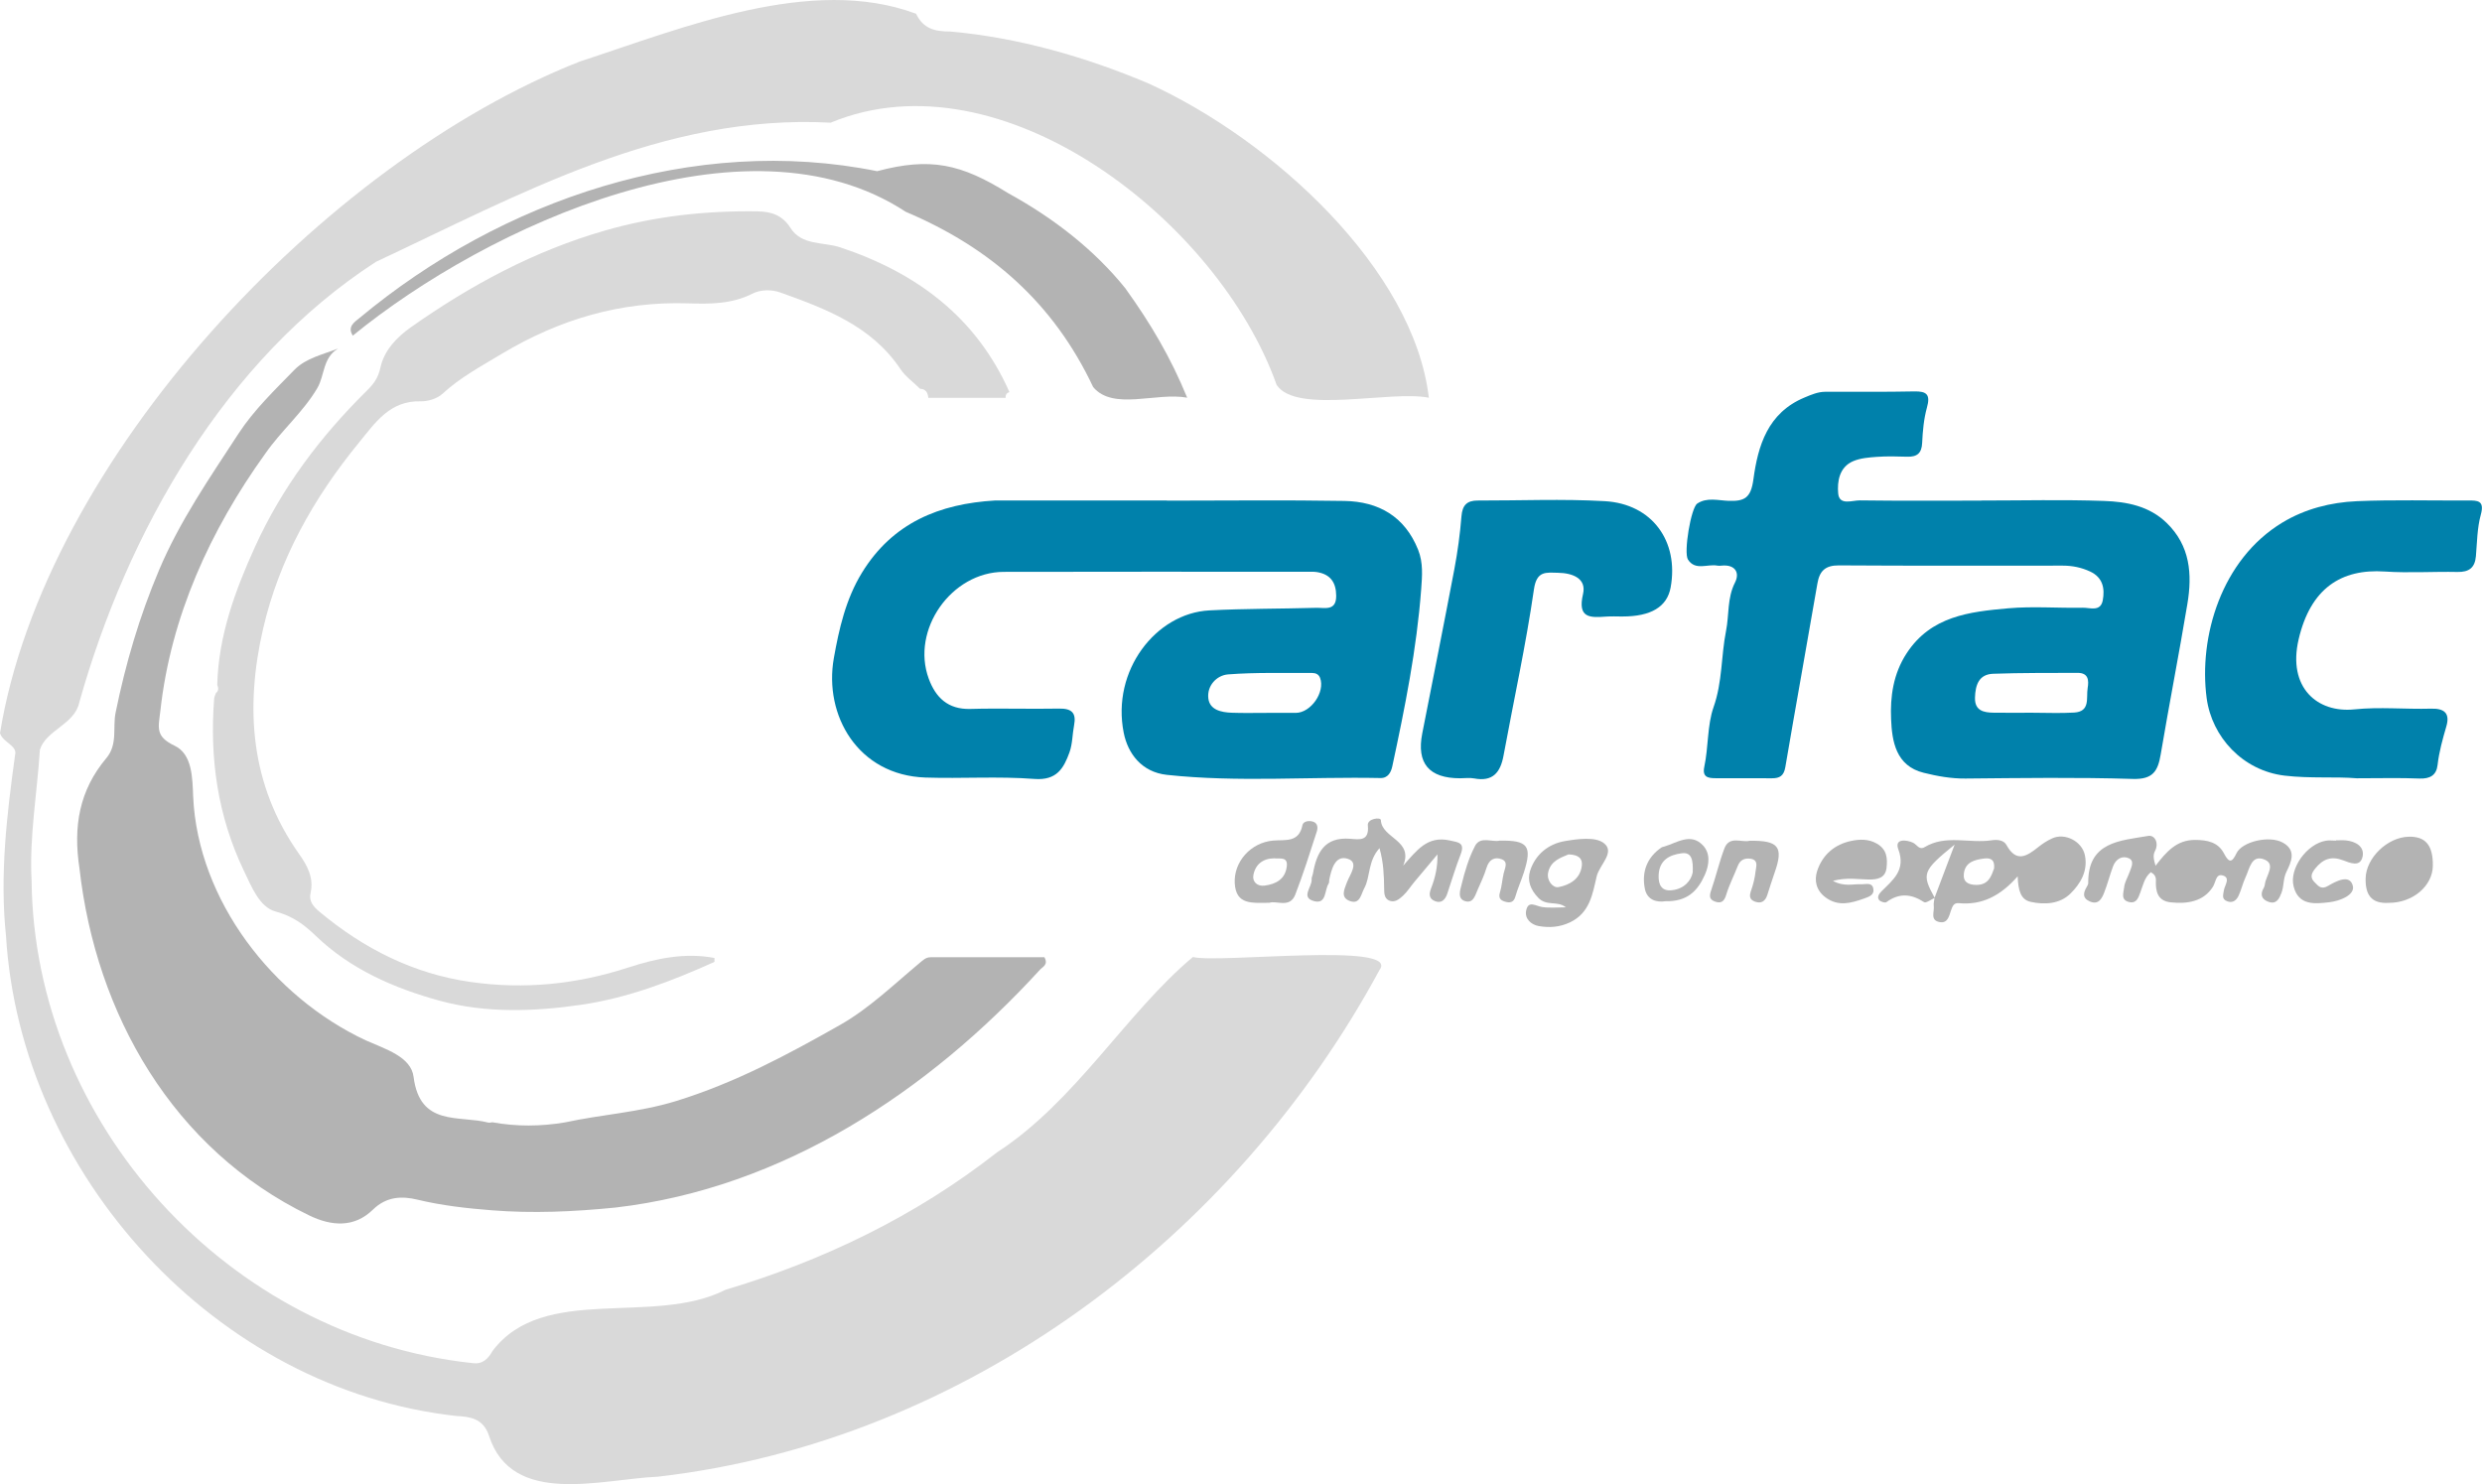 <svg width="102" height="61" viewBox="0 0 102 61" fill="none" xmlns="http://www.w3.org/2000/svg">
<g clip-path="url(#clip0_7236_12102)">
<path d="M0 30.137C1.827 18.896 13.301 6.672 23.825 2.53C28.069 1.143 33.349 -1.039 37.647 0.565C37.948 1.188 38.423 1.296 39.055 1.296C41.833 1.542 44.598 2.333 47.166 3.416C52.32 5.75 58.108 11.09 58.719 16.348C57.17 16.027 53.26 17.048 52.464 15.819C50.074 9.086 41.16 2.128 34.136 5.042C27.249 4.677 21.384 7.983 15.447 10.763C9.25 14.773 5.23 21.857 3.258 28.872C3.067 29.781 1.889 30.004 1.639 30.819C1.526 32.606 1.203 34.38 1.298 36.182C1.398 46.187 9.387 54.957 19.413 56.026C19.837 56.088 20.061 55.847 20.25 55.516C22.348 52.756 26.86 54.519 29.808 53.016C33.854 51.806 37.633 49.983 40.969 47.368C44.197 45.275 46.264 41.653 49.022 39.336C50.081 39.607 57.568 38.705 56.694 39.864C50.755 50.866 39.656 59.246 27.04 60.695C24.705 60.796 21.043 61.944 20.097 59.017C19.865 58.291 19.293 58.228 18.776 58.202C8.867 57.125 0.845 48.258 0.247 38.473C-0.013 35.989 0.276 33.516 0.62 31.029C0.729 30.649 0.112 30.511 0 30.136V30.137Z" fill="#D9D9D9"/>
<path d="M23.22 46.133C24.734 45.804 26.272 45.723 27.793 45.253C30.207 44.509 32.38 43.343 34.531 42.123C35.713 41.453 36.721 40.474 37.775 39.595C37.93 39.467 38.044 39.346 38.239 39.346C39.81 39.343 41.38 39.344 42.92 39.344C43.095 39.654 42.844 39.741 42.735 39.862C38.156 44.867 32.182 48.833 25.295 49.633C23.588 49.804 21.895 49.881 20.198 49.745C19.179 49.664 18.157 49.551 17.148 49.307C16.535 49.16 15.892 49.164 15.322 49.722C14.564 50.462 13.634 50.409 12.699 49.953C7.11 47.242 3.943 41.693 3.266 35.693C3.003 33.97 3.257 32.484 4.371 31.16C4.847 30.594 4.625 29.907 4.751 29.289C5.162 27.277 5.726 25.351 6.533 23.44C7.392 21.403 8.626 19.628 9.808 17.813C10.434 16.853 11.29 16.031 12.099 15.201C12.568 14.721 13.255 14.576 13.893 14.326C13.257 14.71 13.346 15.434 13.04 15.952C12.452 16.949 11.559 17.698 10.901 18.646C8.64 21.79 7.02 25.336 6.591 29.212C6.512 29.901 6.365 30.266 7.176 30.651C7.903 30.997 7.908 31.97 7.938 32.741C8.132 37.015 11.221 40.98 15.031 42.761C15.863 43.129 16.892 43.438 16.996 44.261C17.258 46.322 18.865 45.828 20.069 46.142C20.119 46.155 20.178 46.133 20.234 46.128C21.229 46.31 22.225 46.3 23.221 46.133H23.22Z" fill="#B3B3B3"/>
<path d="M47.95 20.578C50.384 20.578 52.819 20.548 55.253 20.59C56.655 20.615 57.729 21.225 58.278 22.594C58.494 23.132 58.444 23.681 58.405 24.218C58.221 26.677 57.735 29.091 57.218 31.497C57.168 31.731 57.047 31.986 56.732 31.979C53.804 31.919 50.873 32.163 47.951 31.848C46.913 31.735 46.349 30.969 46.18 30.117C45.672 27.564 47.502 25.205 49.696 25.089C51.161 25.012 52.622 25.025 54.085 24.983C54.442 24.973 54.915 25.129 54.912 24.488C54.909 23.939 54.671 23.599 54.114 23.513C53.979 23.493 53.838 23.502 53.7 23.502C49.551 23.502 45.401 23.493 41.252 23.505C39.096 23.51 37.428 25.889 38.168 27.897C38.45 28.665 38.955 29.165 39.874 29.139C41.091 29.105 42.308 29.148 43.526 29.125C44.04 29.116 44.238 29.3 44.141 29.805C44.069 30.178 44.077 30.578 43.949 30.93C43.714 31.575 43.43 32.086 42.511 32.016C41.026 31.902 39.525 32.008 38.033 31.959C35.254 31.865 33.849 29.396 34.268 27.046C34.481 25.853 34.756 24.628 35.423 23.54C36.681 21.488 38.604 20.705 40.898 20.571C40.954 20.568 41.008 20.571 41.064 20.571C43.36 20.571 45.656 20.571 47.953 20.571V20.577L47.95 20.578ZM52.098 29.301C52.483 29.301 52.867 29.304 53.254 29.301C53.873 29.297 54.464 28.445 54.251 27.866C54.195 27.715 54.069 27.661 53.929 27.661C52.775 27.668 51.617 27.63 50.469 27.719C50 27.756 49.598 28.183 49.657 28.701C49.711 29.178 50.185 29.279 50.613 29.295C51.108 29.314 51.603 29.3 52.098 29.301Z" fill="#0081AB"/>
<path d="M81.412 20.573C83.099 20.573 84.788 20.53 86.471 20.59C87.395 20.622 88.32 20.794 89.04 21.492C90.011 22.433 90.096 23.605 89.892 24.825C89.547 26.892 89.144 28.948 88.795 31.013C88.681 31.686 88.482 32.04 87.658 32.016C85.365 31.945 83.069 31.979 80.774 32C80.182 32.005 79.612 31.902 79.055 31.763C77.909 31.48 77.752 30.463 77.716 29.555C77.677 28.636 77.802 27.7 78.353 26.855C79.353 25.32 80.941 25.145 82.526 25.003C83.541 24.913 84.57 24.999 85.593 24.979C85.888 24.973 86.324 25.159 86.415 24.675C86.505 24.193 86.422 23.738 85.9 23.493C85.543 23.326 85.17 23.249 84.776 23.249C81.708 23.249 78.638 23.259 75.57 23.239C75.011 23.236 74.776 23.468 74.688 23.983C74.254 26.501 73.798 29.015 73.369 31.532C73.309 31.886 73.14 31.991 72.819 31.989C72.044 31.983 71.27 31.991 70.496 31.986C70.194 31.985 69.949 31.943 70.04 31.516C70.213 30.704 70.159 29.808 70.419 29.07C70.789 28.023 70.726 26.968 70.933 25.931C71.065 25.273 70.975 24.586 71.301 23.944C71.511 23.532 71.301 23.192 70.746 23.249C70.692 23.255 70.635 23.259 70.58 23.249C70.173 23.169 69.669 23.471 69.368 22.998C69.185 22.711 69.49 20.873 69.75 20.698C70.142 20.433 70.611 20.57 71.038 20.586C71.696 20.609 71.955 20.466 72.058 19.701C72.244 18.327 72.642 16.97 74.158 16.339C74.445 16.219 74.709 16.104 75.016 16.103C76.232 16.098 77.45 16.114 78.666 16.088C79.19 16.076 79.336 16.225 79.19 16.749C79.061 17.218 79.015 17.715 78.993 18.203C78.974 18.635 78.779 18.784 78.374 18.772C77.959 18.759 77.542 18.748 77.129 18.778C76.802 18.801 76.455 18.829 76.16 18.954C75.586 19.198 75.499 19.789 75.542 20.281C75.586 20.793 76.12 20.562 76.435 20.567C78.093 20.59 79.753 20.577 81.411 20.577L81.412 20.573ZM83.507 29.295C84.086 29.295 84.664 29.323 85.24 29.288C85.916 29.247 85.728 28.679 85.794 28.284C85.848 27.963 85.828 27.655 85.381 27.656C84.225 27.661 83.069 27.652 81.915 27.693C81.314 27.713 81.179 28.17 81.164 28.675C81.15 29.216 81.523 29.288 81.937 29.294C82.46 29.301 82.983 29.295 83.505 29.295H83.507Z" fill="#0081AB"/>
<path d="M41.327 16.352C40.268 16.352 39.21 16.352 38.151 16.352C38.128 16.148 38.054 15.987 37.812 15.98C37.54 15.711 37.213 15.481 37.004 15.17C35.818 13.398 33.948 12.695 32.065 12.021C31.709 11.894 31.264 11.897 30.924 12.069C30.08 12.498 29.193 12.498 28.29 12.469C25.517 12.378 22.989 13.121 20.613 14.548C19.768 15.056 18.915 15.513 18.183 16.186C17.969 16.383 17.591 16.501 17.293 16.494C16.018 16.459 15.42 17.377 14.751 18.194C12.891 20.465 11.471 22.989 10.813 25.841C10.064 29.085 10.277 32.255 12.289 35.098C12.636 35.588 12.904 36.081 12.762 36.712C12.684 37.052 12.891 37.276 13.132 37.477C14.944 38.987 16.979 40.025 19.345 40.362C21.551 40.675 23.69 40.461 25.818 39.768C26.943 39.401 28.14 39.142 29.362 39.375C29.362 39.429 29.362 39.482 29.362 39.536C27.607 40.328 25.797 41.018 23.895 41.297C21.964 41.58 19.963 41.65 18.075 41.134C16.211 40.624 14.402 39.841 12.975 38.463C12.481 37.987 12.027 37.656 11.318 37.463C10.663 37.284 10.334 36.44 10.018 35.781C8.947 33.541 8.61 31.174 8.801 28.717C8.806 28.639 8.849 28.563 8.875 28.485C9.002 28.389 8.971 28.269 8.928 28.147C8.98 26.13 9.661 24.278 10.481 22.473C11.588 20.037 13.175 17.933 15.078 16.056C15.348 15.79 15.544 15.534 15.633 15.112C15.782 14.41 16.303 13.86 16.889 13.448C19.342 11.722 21.942 10.315 24.868 9.474C26.937 8.879 29.008 8.657 31.134 8.688C31.698 8.696 32.151 8.842 32.488 9.371C32.953 10.102 33.832 9.935 34.531 10.167C37.662 11.208 40.12 13.034 41.484 16.116C41.367 16.152 41.315 16.23 41.33 16.351L41.327 16.352Z" fill="#D9D9D9"/>
<path d="M96.849 31.989C95.982 31.915 94.941 32.005 93.886 31.88C92.171 31.674 90.899 30.299 90.684 28.693C90.351 26.178 91.286 22.997 93.795 21.479C94.725 20.916 95.782 20.647 96.856 20.6C98.373 20.535 99.895 20.58 101.415 20.571C101.823 20.568 102.113 20.571 101.951 21.155C101.801 21.699 101.798 22.286 101.75 22.857C101.71 23.334 101.469 23.519 100.991 23.509C99.996 23.488 98.998 23.558 98.006 23.491C96.207 23.37 94.95 24.188 94.463 26.283C94.004 28.265 95.237 29.313 96.752 29.157C97.79 29.049 98.851 29.157 99.901 29.128C100.46 29.111 100.69 29.322 100.535 29.854C100.383 30.378 100.236 30.898 100.174 31.444C100.127 31.862 99.867 32.017 99.428 32C98.627 31.966 97.825 31.989 96.846 31.989H96.849Z" fill="#0081AB"/>
<path d="M66.676 25.34C66.454 25.34 66.232 25.327 66.012 25.343C65.338 25.393 64.823 25.41 65.056 24.415C65.207 23.769 64.616 23.551 64.029 23.543C63.543 23.535 63.149 23.445 63.038 24.228C62.707 26.518 62.208 28.783 61.788 31.061C61.661 31.746 61.35 32.141 60.582 31.995C60.395 31.96 60.195 31.989 60.002 31.989C58.726 31.989 58.208 31.374 58.449 30.145C58.89 27.9 59.339 25.657 59.765 23.41C59.902 22.686 60.002 21.952 60.06 21.219C60.097 20.768 60.282 20.573 60.723 20.573C62.465 20.577 64.213 20.5 65.949 20.599C67.895 20.71 69.004 22.247 68.656 24.148C68.51 24.942 67.85 25.339 66.677 25.339L66.676 25.34Z" fill="#0081AB"/>
<path d="M46.258 11.867C47.281 13.289 48.112 14.691 48.788 16.346C47.53 16.11 45.749 16.892 44.925 15.91C43.299 12.463 40.717 10.185 37.221 8.705C30.66 4.396 20.047 9.264 14.499 13.795C14.261 13.429 14.565 13.239 14.782 13.064C20.615 8.207 28.526 5.513 36.047 7.036C38.233 6.452 39.502 6.738 41.425 7.936C43.293 8.96 44.97 10.261 46.26 11.866L46.258 11.867Z" fill="#B3B3B3"/>
<path d="M79.509 36.907C79.361 36.97 79.147 37.131 79.073 37.081C78.544 36.734 78.046 36.696 77.522 37.081C77.469 37.12 77.28 37.063 77.225 36.995C77.129 36.871 77.217 36.741 77.32 36.637C77.797 36.16 78.333 35.766 78.011 34.902C77.844 34.454 78.361 34.515 78.621 34.639C78.778 34.714 78.869 34.953 79.094 34.819C79.969 34.292 80.937 34.679 81.852 34.537C82.075 34.502 82.344 34.527 82.456 34.728C82.87 35.486 83.309 35.181 83.779 34.806C83.948 34.67 84.138 34.55 84.334 34.46C84.863 34.216 85.564 34.583 85.68 35.149C85.814 35.801 85.499 36.325 85.081 36.734C84.649 37.155 84.032 37.195 83.455 37.069C83.034 36.979 82.939 36.582 82.918 36.019C82.199 36.836 81.439 37.211 80.495 37.122C80.288 37.103 80.239 37.252 80.178 37.422C80.1 37.639 80.051 37.959 79.716 37.901C79.302 37.828 79.504 37.471 79.47 37.228C79.455 37.123 79.49 37.011 79.502 36.901C79.759 36.22 80.016 35.54 80.328 34.715C78.997 35.801 78.962 35.913 79.512 36.909L79.509 36.907ZM81.949 35.695C81.987 35.322 81.789 35.255 81.542 35.287C81.153 35.337 80.764 35.431 80.707 35.903C80.664 36.257 80.894 36.37 81.222 36.372C81.726 36.373 81.836 36.004 81.949 35.696V35.695Z" fill="#B3B3B3"/>
<path d="M88.581 35.588C89.035 35.001 89.452 34.524 90.204 34.523C90.714 34.523 91.154 34.615 91.395 35.077C91.608 35.484 91.727 35.457 91.909 35.073C92.136 34.594 93.25 34.327 93.806 34.629C94.387 34.944 94.164 35.426 93.964 35.832C93.823 36.119 93.866 36.423 93.759 36.699C93.671 36.926 93.56 37.182 93.233 37.069C92.935 36.967 92.871 36.761 93.034 36.489C93.061 36.443 93.073 36.386 93.08 36.332C93.124 35.988 93.537 35.528 93.065 35.331C92.523 35.105 92.448 35.709 92.284 36.056C92.169 36.3 92.111 36.569 91.998 36.814C91.914 36.995 91.763 37.132 91.535 37.047C91.291 36.958 91.362 36.791 91.394 36.586C91.425 36.388 91.695 36.055 91.312 35.976C91.06 35.925 91.055 36.273 90.94 36.452C90.552 37.061 89.884 37.161 89.204 37.088C88.663 37.03 88.581 36.629 88.599 36.184C88.605 36.029 88.533 35.928 88.39 35.849C88.124 36.067 88.07 36.392 87.954 36.693C87.882 36.881 87.811 37.144 87.507 37.078C87.131 36.996 87.274 36.685 87.293 36.475C87.311 36.267 87.437 36.068 87.51 35.864C87.582 35.664 87.732 35.394 87.493 35.28C87.218 35.15 86.951 35.306 86.838 35.607C86.706 35.962 86.612 36.331 86.475 36.684C86.374 36.942 86.233 37.211 85.873 37.047C85.557 36.904 85.621 36.672 85.767 36.436C85.795 36.391 85.82 36.334 85.818 36.281C85.805 34.591 87.139 34.555 88.283 34.358C88.552 34.311 88.734 34.651 88.561 34.98C88.477 35.139 88.497 35.295 88.584 35.585L88.581 35.588Z" fill="#B3B3B3"/>
<path d="M57.664 35.582C58.228 34.95 58.653 34.348 59.566 34.542C59.955 34.625 60.212 34.638 60.022 35.128C59.816 35.657 59.656 36.204 59.474 36.741C59.394 36.973 59.242 37.139 58.983 37.043C58.733 36.95 58.711 36.767 58.813 36.509C58.979 36.086 59.084 35.641 59.074 35.117C58.758 35.493 58.44 35.87 58.125 36.249C57.968 36.439 57.834 36.652 57.657 36.817C57.504 36.957 57.312 37.12 57.078 37.01C56.877 36.913 56.887 36.693 56.883 36.5C56.873 35.989 56.864 35.48 56.692 34.861C56.204 35.404 56.325 36.032 56.065 36.51C55.932 36.754 55.893 37.188 55.474 37.034C55.079 36.89 55.241 36.566 55.352 36.268C55.473 35.946 55.865 35.451 55.389 35.299C54.87 35.133 54.721 35.715 54.628 36.154C54.616 36.208 54.631 36.274 54.603 36.315C54.425 36.582 54.524 37.173 54.008 37.04C53.431 36.89 53.931 36.451 53.903 36.144C53.895 36.067 53.942 35.986 53.957 35.906C54.107 35.047 54.431 34.39 55.489 34.476C55.856 34.505 56.282 34.588 56.212 33.924C56.182 33.644 56.742 33.577 56.748 33.707C56.781 34.464 58.108 34.527 57.663 35.584L57.664 35.582Z" fill="#B3B3B3"/>
<path d="M64.348 37.291C64.004 37.01 63.566 37.262 63.218 36.903C62.891 36.566 62.756 36.186 62.883 35.787C63.098 35.118 63.633 34.688 64.304 34.572C64.834 34.482 65.557 34.381 65.909 34.653C66.395 35.025 65.73 35.547 65.618 36.017C65.447 36.745 65.338 37.522 64.521 37.91C64.095 38.113 63.665 38.138 63.235 38.063C62.928 38.009 62.648 37.764 62.719 37.424C62.807 36.993 63.117 37.243 63.376 37.281C63.693 37.328 64.023 37.293 64.348 37.293V37.291ZM64.458 35.118C64.151 35.251 63.712 35.378 63.619 35.881C63.562 36.192 63.816 36.509 64.053 36.462C64.499 36.375 64.94 36.135 65.006 35.588C65.043 35.29 64.878 35.13 64.46 35.118H64.458Z" fill="#B3B3B3"/>
<path d="M98.166 37.109C97.436 37.153 97.201 36.758 97.218 36.094C97.24 35.263 98.106 34.413 98.989 34.391C99.679 34.374 99.988 34.743 99.98 35.578C99.973 36.421 99.15 37.114 98.166 37.109Z" fill="#B3B3B3"/>
<path d="M52.174 37.106C51.457 37.11 50.792 37.205 50.743 36.3C50.697 35.429 51.394 34.631 52.321 34.55C52.825 34.507 53.381 34.645 53.525 33.916C53.556 33.761 53.781 33.716 53.954 33.77C54.164 33.835 54.161 34.032 54.116 34.175C53.835 35.047 53.559 35.921 53.229 36.775C53.01 37.339 52.459 37.008 52.174 37.104V37.106ZM52.353 35.279C51.895 35.286 51.581 35.538 51.507 35.982C51.466 36.233 51.657 36.442 51.971 36.401C52.447 36.338 52.82 36.13 52.882 35.61C52.931 35.2 52.6 35.305 52.353 35.279Z" fill="#B3B3B3"/>
<path d="M75.324 36.205C75.797 36.461 76.151 36.327 76.493 36.344C76.674 36.353 76.924 36.255 76.982 36.509C77.045 36.786 76.812 36.859 76.591 36.937C76.063 37.123 75.55 37.268 75.033 36.893C74.638 36.605 74.548 36.197 74.679 35.795C74.897 35.134 75.397 34.702 76.086 34.562C76.427 34.492 76.788 34.477 77.132 34.676C77.548 34.915 77.573 35.283 77.529 35.671C77.48 36.102 77.144 36.154 76.79 36.15C76.351 36.144 75.912 36.054 75.325 36.205H75.324Z" fill="#B3B3B3"/>
<path d="M68.442 37.042C68.096 37.097 67.686 37.005 67.594 36.518C67.464 35.833 67.682 35.239 68.287 34.829C68.309 34.815 68.338 34.81 68.365 34.803C68.904 34.654 69.474 34.205 69.985 34.748C70.287 35.069 70.255 35.522 70.061 35.96C69.763 36.632 69.327 37.062 68.442 37.042ZM69.563 35.862C69.587 35.361 69.526 35.022 69.123 35.07C68.62 35.131 68.19 35.344 68.163 35.971C68.147 36.375 68.291 36.637 68.708 36.591C69.221 36.534 69.499 36.191 69.563 35.861V35.862Z" fill="#B3B3B3"/>
<path d="M61.64 34.552C62.799 34.534 62.972 34.777 62.623 35.865C62.516 36.2 62.369 36.521 62.273 36.858C62.213 37.071 62.078 37.115 61.908 37.075C61.718 37.03 61.555 36.957 61.64 36.684C61.721 36.427 61.734 36.15 61.797 35.886C61.846 35.678 61.99 35.426 61.718 35.319C61.429 35.206 61.195 35.325 61.092 35.663C60.998 35.97 60.863 36.267 60.73 36.56C60.631 36.775 60.562 37.106 60.263 37.052C59.863 36.979 60.01 36.585 60.061 36.373C60.195 35.825 60.359 35.267 60.619 34.768C60.837 34.352 61.327 34.631 61.64 34.55V34.552Z" fill="#B3B3B3"/>
<path d="M71.895 34.558C73.1 34.537 73.305 34.813 72.927 35.876C72.818 36.181 72.727 36.491 72.625 36.798C72.542 37.042 72.381 37.154 72.121 37.059C71.887 36.973 71.887 36.82 71.962 36.605C72.052 36.351 72.118 36.084 72.146 35.819C72.165 35.629 72.282 35.349 71.942 35.296C71.705 35.26 71.514 35.34 71.417 35.588C71.26 35.991 71.059 36.379 70.936 36.791C70.849 37.078 70.706 37.144 70.46 37.049C70.228 36.96 70.251 36.798 70.324 36.588C70.52 36.022 70.653 35.435 70.865 34.874C71.069 34.332 71.582 34.644 71.897 34.558H71.895Z" fill="#B3B3B3"/>
<path d="M95.995 34.54C96.133 34.54 96.272 34.529 96.408 34.543C96.806 34.584 97.169 34.79 97.096 35.191C97.009 35.663 96.573 35.467 96.293 35.361C95.804 35.175 95.462 35.308 95.148 35.696C94.98 35.903 94.926 36.073 95.12 36.262C95.267 36.407 95.381 36.582 95.669 36.414C95.995 36.224 96.559 35.914 96.69 36.403C96.793 36.789 96.156 37.034 95.725 37.084C95.133 37.153 94.457 37.228 94.258 36.433C94.071 35.692 94.807 34.683 95.586 34.555C95.719 34.533 95.86 34.552 95.998 34.552V34.54H95.995Z" fill="#B3B3B3"/>
</g>
<defs>
<clipPath id="clip0_7236_12102">
<rect width="102" height="61" fill="white"/>
</clipPath>
</defs>
</svg>
